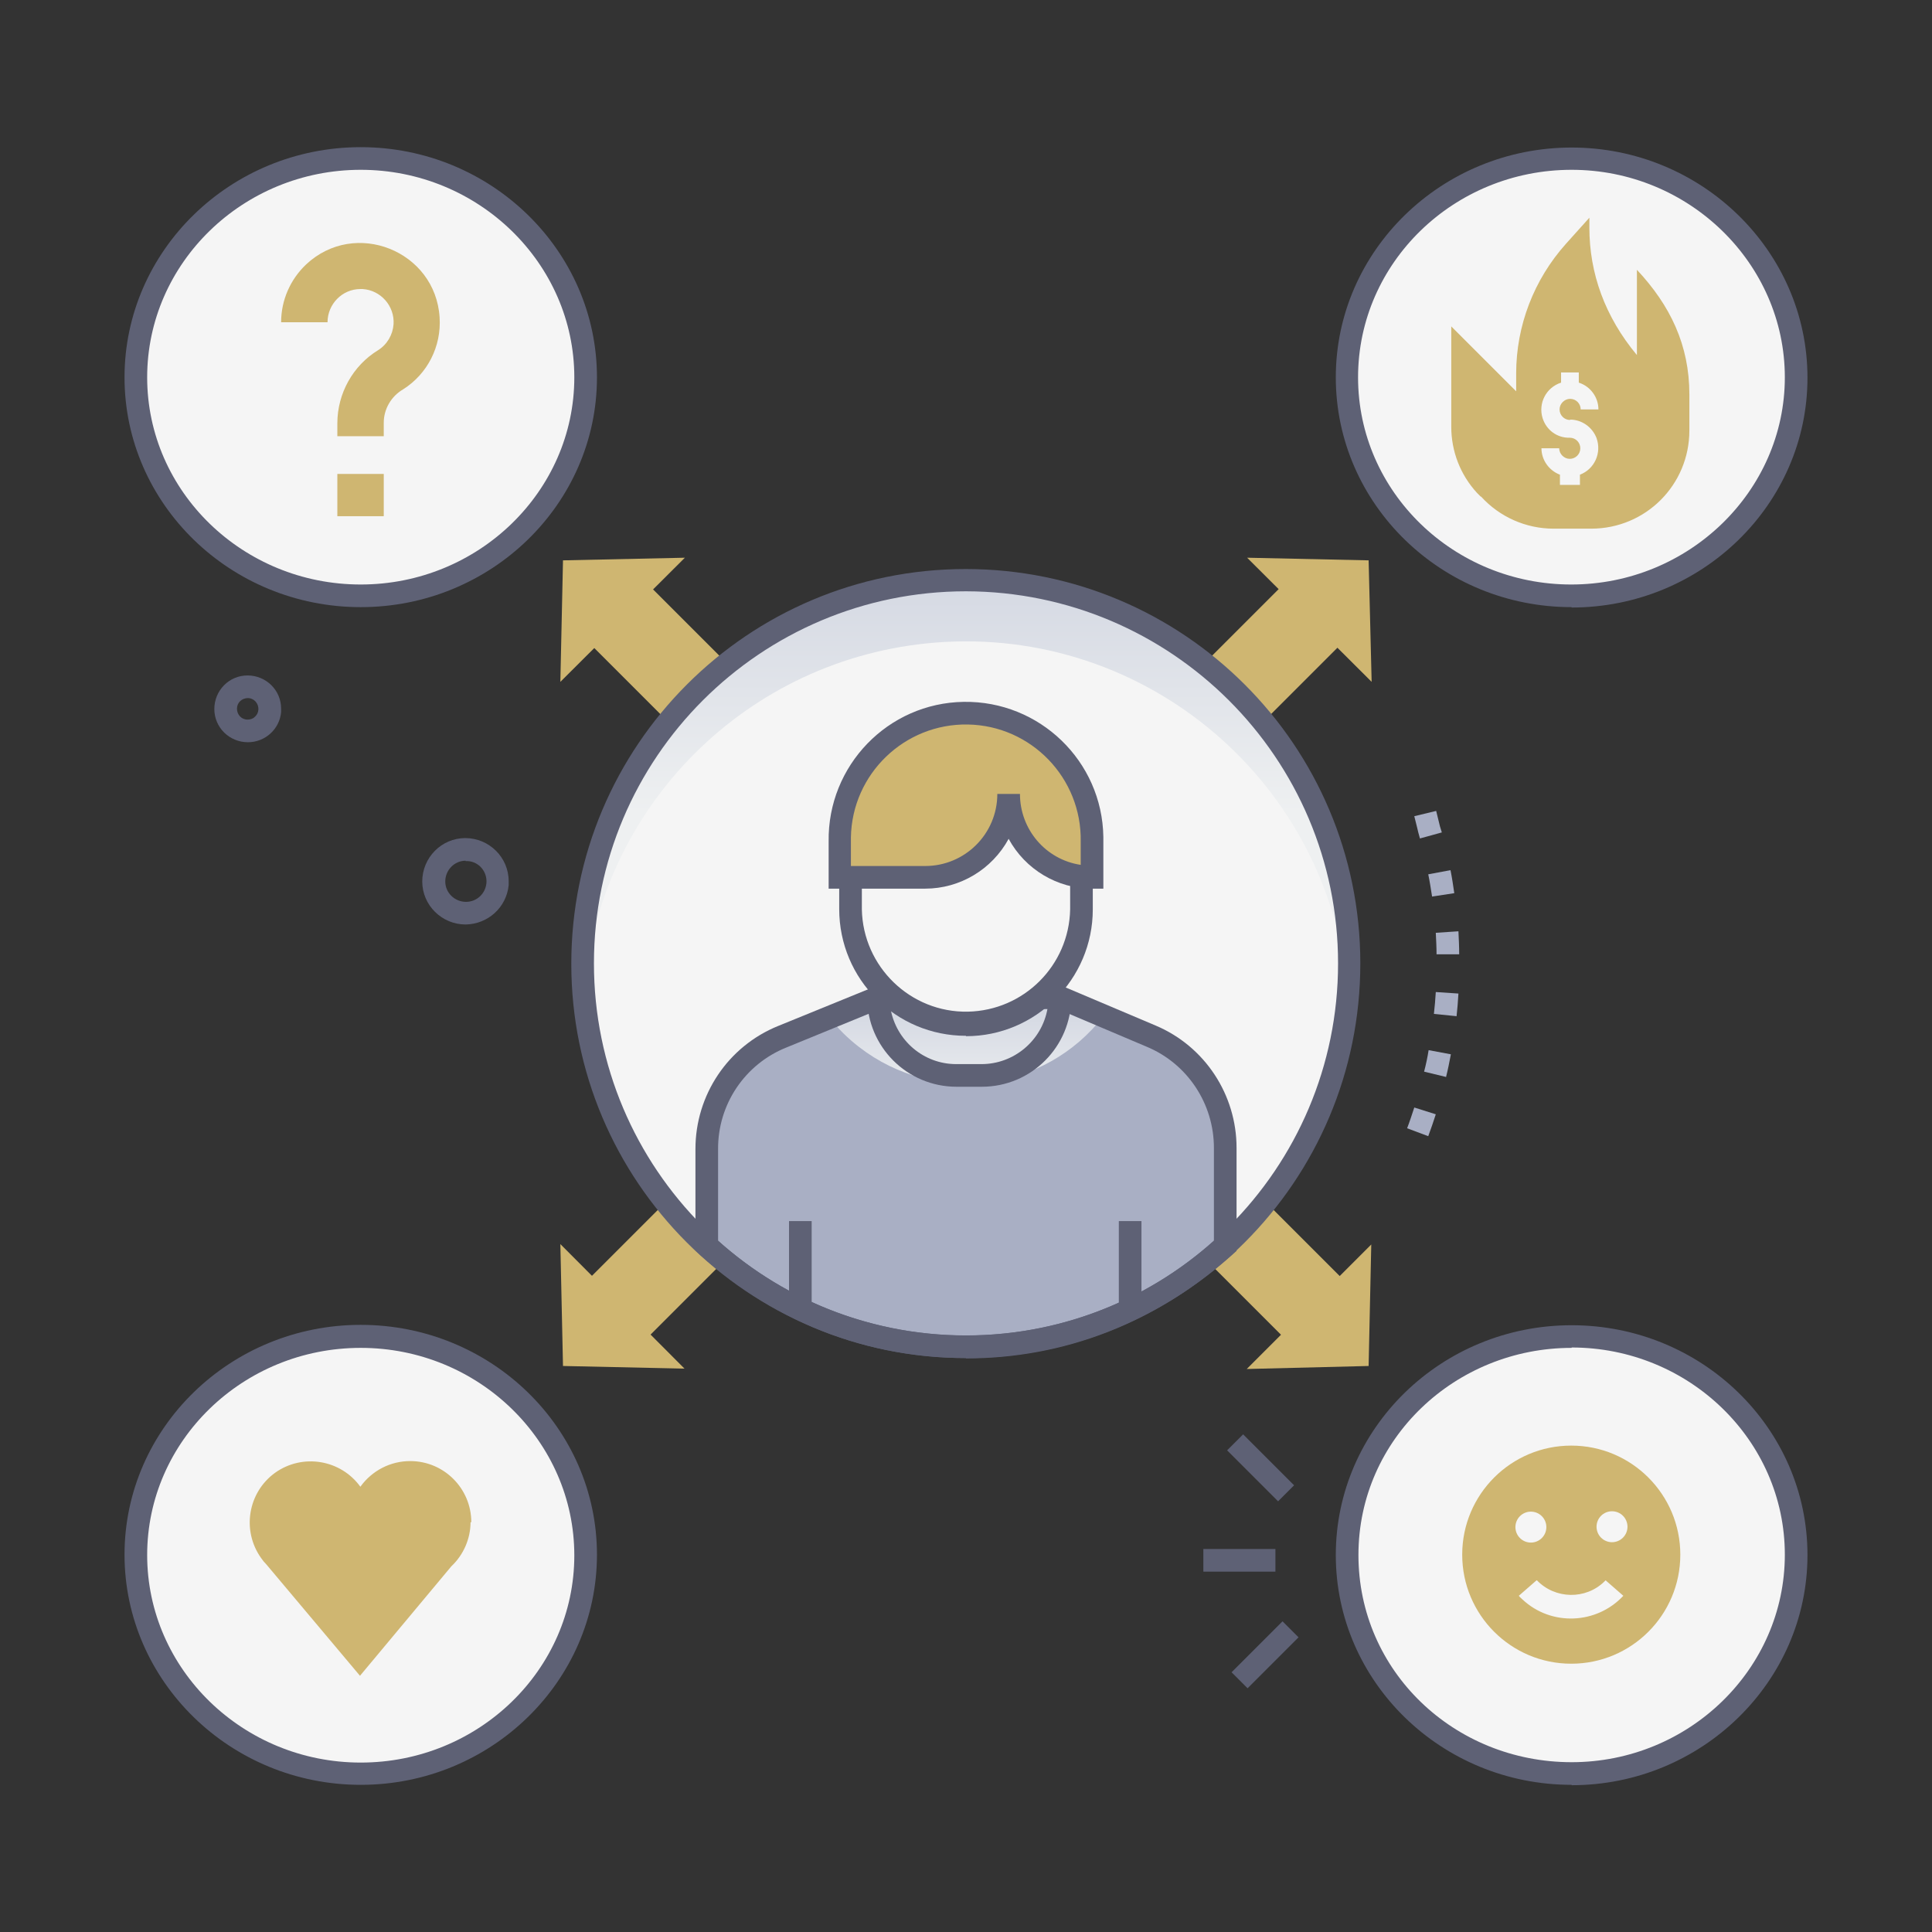 <svg xmlns="http://www.w3.org/2000/svg" xmlns:xlink="http://www.w3.org/1999/xlink" id="Ebene_1" viewBox="0 0 512 512"><rect x="0" y="0" width="512" height="512" fill="#333333" stroke="none"/><defs><style>      .st0 {        fill: #cfb671;      }      .st1 {        fill: url(#Unbenannter_Verlauf_2);      }      .st1, .st2, .st3 {        isolation: isolate;      }      .st1, .st3 {        mix-blend-mode: multiply;      }      .st4 {        fill: #a9afc4;      }      .st5 {        fill: #5e6175;      }      .st6 {        fill: #f5f5f5;      }      .st3 {        fill: url(#Unbenannter_Verlauf);      }    </style><linearGradient id="Unbenannter_Verlauf" data-name="Unbenannter Verlauf" x1="256" y1="386.8" x2="256" y2="298.6" gradientTransform="translate(0 514) scale(1 -1)" gradientUnits="userSpaceOnUse"><stop offset="0" stop-color="#cacfdd"></stop><stop offset="1" stop-color="#eef0f1"></stop></linearGradient><linearGradient id="Unbenannter_Verlauf_2" data-name="Unbenannter Verlauf 2" x1="256.1" y1="256.3" x2="256.1" y2="221.7" gradientTransform="translate(0 514) scale(1 -1)" gradientUnits="userSpaceOnUse"><stop offset="0" stop-color="#cacfdd"></stop><stop offset="1" stop-color="#eef0f1"></stop></linearGradient></defs><g class="st2"><g id="Multiple_Personality"><ellipse class="st6" cx="416.5" cy="99.9" rx="59.5" ry="57.9"></ellipse><ellipse class="st6" cx="95.6" cy="412" rx="59.6" ry="57.9"></ellipse><ellipse class="st6" cx="416.5" cy="412" rx="59.5" ry="57.9"></ellipse><ellipse class="st6" cx="95.6" cy="99.9" rx="59.6" ry="57.9"></ellipse><path class="st5" d="M416.5,160.9c-34.5,0-62.5-27.3-62.5-60.9s28.1-60.9,62.5-60.9,62.5,27.4,62.5,61-28.1,60.9-62.5,60.9ZM416.5,45c-31.2,0-56.6,24.6-56.6,55s25.4,54.9,56.5,54.9,56.6-24.7,56.6-54.9-25.4-55-56.5-55h0Z"></path><path class="st5" d="M95.6,473c-34.5,0-62.6-27.4-62.6-61s28.1-60.9,62.6-60.9,62.6,27.3,62.6,60.9-28.1,61-62.6,61ZM95.6,357.2c-31.2,0-56.6,24.6-56.6,54.9s25.4,55,56.6,55,56.6-24.6,56.6-54.9-25.4-55-56.6-55h0Z"></path><path class="st5" d="M416.5,473c-34.5,0-62.5-27.3-62.5-60.9s28-60.9,62.5-60.9,62.5,27.3,62.5,60.9-28.1,61-62.5,61ZM416.5,357.2c-30.8,0-56.5,24.1-56.5,54.9s25.4,54.9,56.5,54.9,56.5-24.7,56.5-55-25.4-54.9-56.5-54.9h0Z"></path><path class="st5" d="M95.6,160.9c-34.5,0-62.6-27.3-62.6-60.9s28.1-61,62.6-61,62.6,27.4,62.6,61-28.1,60.9-62.6,60.9ZM95.6,45c-31.2,0-56.6,24.7-56.6,55s25.4,54.9,56.6,54.9,56.6-24.7,56.6-54.9-25.4-55-56.6-55Z"></path><rect class="st0" x="244.7" y="122.9" width="22" height="262.9" transform="translate(-105 255.3) rotate(-45)"></rect><path class="st0" d="M362.7,362l.7-32.2-33,33,32.3-.8Z"></path><path class="st0" d="M149.2,148.5l-.7,32.2,33-32.9-32.3.7Z"></path><rect class="st0" x="123.6" y="244.5" width="262.9" height="22" transform="translate(-106 255.2) rotate(-45)"></rect><path class="st0" d="M362.7,148.5l-32.2-.7,33,32.9-.8-32.2Z"></path><path class="st0" d="M149.2,362l32.2.7-32.9-33,.7,32.3Z"></path><circle class="st6" cx="256" cy="255.3" r="101.6"></circle><path class="st4" d="M324.7,304.1v25.9c-38.9,35.7-98.6,35.7-137.4,0v-25.6c0-13.1,7.9-24.8,20-29.8l25.5-10.4h48.1l24.2,10.2c11.9,5,19.6,16.7,19.6,29.6Z"></path><path class="st6" d="M232.7,264.3c0,11.4,9.3,20.7,20.7,20.7h6.7c11.4,0,20.7-9.3,20.7-20.7,0-.1,1.3,0-48.1,0Z"></path><path class="st4" d="M378.5,301.1l-5.6-2.1c.7-1.8,1.3-3.7,1.9-5.5l5.7,1.8c-.6,1.9-1.3,3.9-2,5.8ZM383.2,285.4l-5.8-1.4c.5-1.9.9-3.8,1.2-5.7l5.9,1.1c-.4,2.1-.8,4.1-1.3,6.1h0ZM386,269.3l-6-.6c.2-1.9.4-3.9.5-5.8l6,.4c-.1,2-.3,4.1-.5,6.1ZM380.7,253.1c0-2-.1-3.9-.2-5.9l6-.4c.1,2,.2,4.1.2,6.1h-6ZM379.5,237.5c-.3-1.9-.6-3.9-1-5.8l5.9-1.1c.4,2,.7,4,1,6.1l-5.9.9ZM376.3,222.2c-.7-2.4,0,0-1.5-5.9l5.8-1.4c1.4,5.7.8,3.4,1.5,5.7l-5.8,1.6Z"></path><path class="st3" d="M357.2,263.4c-4.5-55.9-53.5-97.6-109.4-93.1-49.7,4-89.2,43.4-93.1,93.1-4.5-55.9,37.2-104.9,93.1-109.4,55.9-4.5,104.9,37.2,109.4,93.1.4,5.4.4,10.8,0,16.2Z"></path><path class="st5" d="M256,359.9c-57.8,0-104.6-46.8-104.6-104.5,0-57.8,46.8-104.6,104.5-104.6,57.8,0,104.6,46.8,104.6,104.5h0c0,57.8-46.8,104.5-104.5,104.6ZM256,156.7c-54.4,0-98.6,44.1-98.6,98.6,0,54.4,44.1,98.6,98.6,98.6,54.4,0,98.6-44.1,98.6-98.6h0c0-54.4-44.2-98.5-98.6-98.6h0Z"></path><path class="st1" d="M292.5,269.2c-15.6,20.2-44.6,23.9-64.8,8.3-3-2.3-5.7-5-8-7.9l13-5.3h48.1l11.6,4.9Z"></path><path class="st5" d="M256,359.9c-25.7,0-50.7-9.1-71.7-28.5v-26.9c0-14.3,8.6-27.2,21.9-32.6l26-10.6h49.3l24.8,10.5c13,5.5,21.4,18.3,21.4,32.4v27.3c-21.1,19.3-46,28.5-71.7,28.5ZM190.3,328.8c37.4,33.5,94,33.5,131.4,0v-24.6c0-11.7-7-22.3-17.8-26.8l-23.6-10h-47l-24.9,10.2c-11,4.4-18.2,15.1-18.1,27v24.3Z"></path><path class="st5" d="M260.2,288h-6.7c-13.1,0-23.7-10.6-23.7-23.7l3-3h48.1l3,3c0,13.1-10.6,23.7-23.7,23.7ZM236,267.3c1.5,8.5,8.8,14.7,17.4,14.7h6.7c8.6,0,16-6.2,17.5-14.7h-41.6Z"></path><rect class="st5" x="209.1" y="323.6" width="6" height="23.3"></rect><rect class="st5" x="296.5" y="323.6" width="6" height="23.4"></rect><path class="st6" d="M256,271.5c-16.9,0-30.6-13.7-30.6-30.6h0v-15.4c.3-16.9,14.3-30.4,31.2-30.1,16.5.3,29.8,13.6,30.1,30.1v15.4c0,16.9-13.7,30.6-30.6,30.6Z"></path><path class="st5" d="M256,274.5c-18.6,0-33.6-15-33.6-33.6v-15.3c.3-18.6,15.6-33.3,34.2-33,18.1.3,32.7,14.9,33,33v15.4c0,18.5-15.1,33.6-33.6,33.6ZM256,198c-15.2,0-27.6,12.4-27.6,27.6v15.4c.3,15.2,12.9,27.4,28.1,27.1,14.8-.3,26.8-12.2,27.1-27.1v-15.4c0-15.2-12.4-27.6-27.6-27.6Z"></path><path class="st0" d="M289.4,232.5c-12.2,0-22.1-9.9-22.1-22.1,0,12.2-9.9,22.1-22.1,22.1h-22.6v-9.5c-.3-18.4,14.4-33.7,32.8-34,18.4-.3,33.7,14.4,34,32.8,0,.4,0,.8,0,1.2v9.5Z"></path><path class="st5" d="M292.4,235.5h-3c-9.2,0-17.7-5.1-22.1-13.2-4.4,8.1-12.9,13.2-22.1,13.2h-25.6v-12.5c-.3-20.1,15.7-36.7,35.8-37,20.1-.3,36.7,15.7,37,35.8,0,.4,0,.8,0,1.2v12.5ZM225.5,229.5h19.7c10.5,0,19.1-8.5,19.1-19.1h6c0,9.4,6.8,17.4,16.1,18.8v-6.2c.3-16.8-13.1-30.7-29.9-31-16.8-.3-30.7,13.1-31,29.9,0,.4,0,.7,0,1.1v6.5Z"></path><rect class="st0" x="89.4" y="125.6" width="12.3" height="11.2"></rect><path class="st0" d="M116.5,84.1c-1.1-17.6-22.4-26.2-35.4-14-4.2,4-6.6,9.5-6.6,15.3h12.3c0-4.8,3.9-8.8,8.7-8.8.2,0,.4,0,.6,0,4.8.3,8.5,4.5,8.2,9.3-.2,2.8-1.7,5.4-4.1,6.9-6.7,4.1-10.8,11.5-10.8,19.4v3.4h12.3v-3.6c0-3.6,2-7,5.1-8.8,6.5-4.1,10.2-11.4,9.7-19.1Z"></path><path class="st0" d="M392.4,131.6l-1-1c-4.4-4.8-6.8-11-6.8-17.5v-26.6l17.2,17.2v-4.7c0-12.7,4.7-24.9,13.2-34.4l6.2-6.9v2.6c0,12.1,4.1,23.6,12.6,33.8v-22.6c8.8,9.4,13.9,19.9,13.9,33v9.6c0,14.4-11.6,26-26,26h-10c-7.3,0-14.3-3.1-19.2-8.5Z"></path><path class="st6" d="M416.1,111.3c-1.6,0-2.8-1.3-2.8-2.8s1.3-2.8,2.8-2.8c1.6,0,2.8,1.3,2.8,2.8h0s4.7,0,4.7,0c0-3.2-2.1-6.1-5.2-7.1v-2.7h-4.7v2.7c-4,1.3-6.1,5.5-4.9,9.4,1,3.2,3.9,5.3,7.2,5.2,1.6,0,2.8,1.3,2.8,2.8,0,1.6-1.3,2.8-2.8,2.8s-2.8-1.3-2.8-2.8,0,0,0,0h-4.7c0,3.1,2,5.9,4.9,7v2.7h5.3v-2.7c3.9-1.5,5.8-5.8,4.4-9.7-1.1-2.9-3.9-4.9-7-4.9Z"></path><path class="st0" d="M124.9,403.4c0-8.9-7.2-16.2-16.2-16.2-5.2,0-10.1,2.5-13.2,6.8h0c-5.2-7.2-15.3-8.9-22.6-3.7-7.2,5.2-8.9,15.3-3.7,22.6.4.6.9,1.2,1.4,1.7h0l24.8,29.5,24.2-29c3.2-3,5.1-7.3,5.1-11.7Z"></path><circle class="st0" cx="416.4" cy="412" r="28.9"></circle><circle class="st6" cx="405.7" cy="404.7" r="4.1"></circle><circle class="st6" cx="427.2" cy="404.6" r="4.1"></circle><path class="st6" d="M407.3,418.8c4.8,5,12.9,5.2,17.9.3.1-.1.2-.2.3-.3l4.7,4.1c-7.1,7.6-19.1,8.1-26.7,1-.3-.3-.7-.6-1-1l4.7-4.1Z"></path><path class="st5" d="M123.4,245c-6.3,0-11.5-5.1-11.5-11.4,0-6.3,5.1-11.5,11.4-11.5,6.3,0,11.5,5.1,11.5,11.4,0,.4,0,.7,0,1.1h0c-.6,5.9-5.5,10.3-11.4,10.4ZM123.4,228.1c-3,0-5.4,2.5-5.4,5.5,0,3,2.5,5.4,5.5,5.4,2.8,0,5.1-2.1,5.4-4.9h0c.3-3-1.9-5.7-4.9-5.9-.2,0-.4,0-.6,0h0Z"></path><path class="st5" d="M65.7,196.7c-4.9,0-8.9-3.9-8.9-8.8,0-4.9,3.9-8.9,8.8-8.9,4.9,0,8.9,3.9,8.9,8.8,0,.3,0,.6,0,.9h0c-.4,4.5-4.2,8-8.8,8ZM65.7,185c-1.6,0-2.9,1.2-2.9,2.8,0,1.6,1.2,2.9,2.8,2.9.7,0,1.4-.2,1.9-.7,1.2-1,1.3-2.8.3-4-.5-.6-1.3-1-2.1-1h0Z"></path><rect class="st5" x="318.9" y="410.5" width="19.1" height="6"></rect><rect class="st5" x="325.7" y="435.4" width="19.1" height="6" transform="translate(-211.8 365.6) rotate(-45)"></rect><rect class="st5" x="331.1" y="379.4" width="6" height="19.1" transform="translate(-177.2 350.2) rotate(-45)"></rect></g></g></svg>